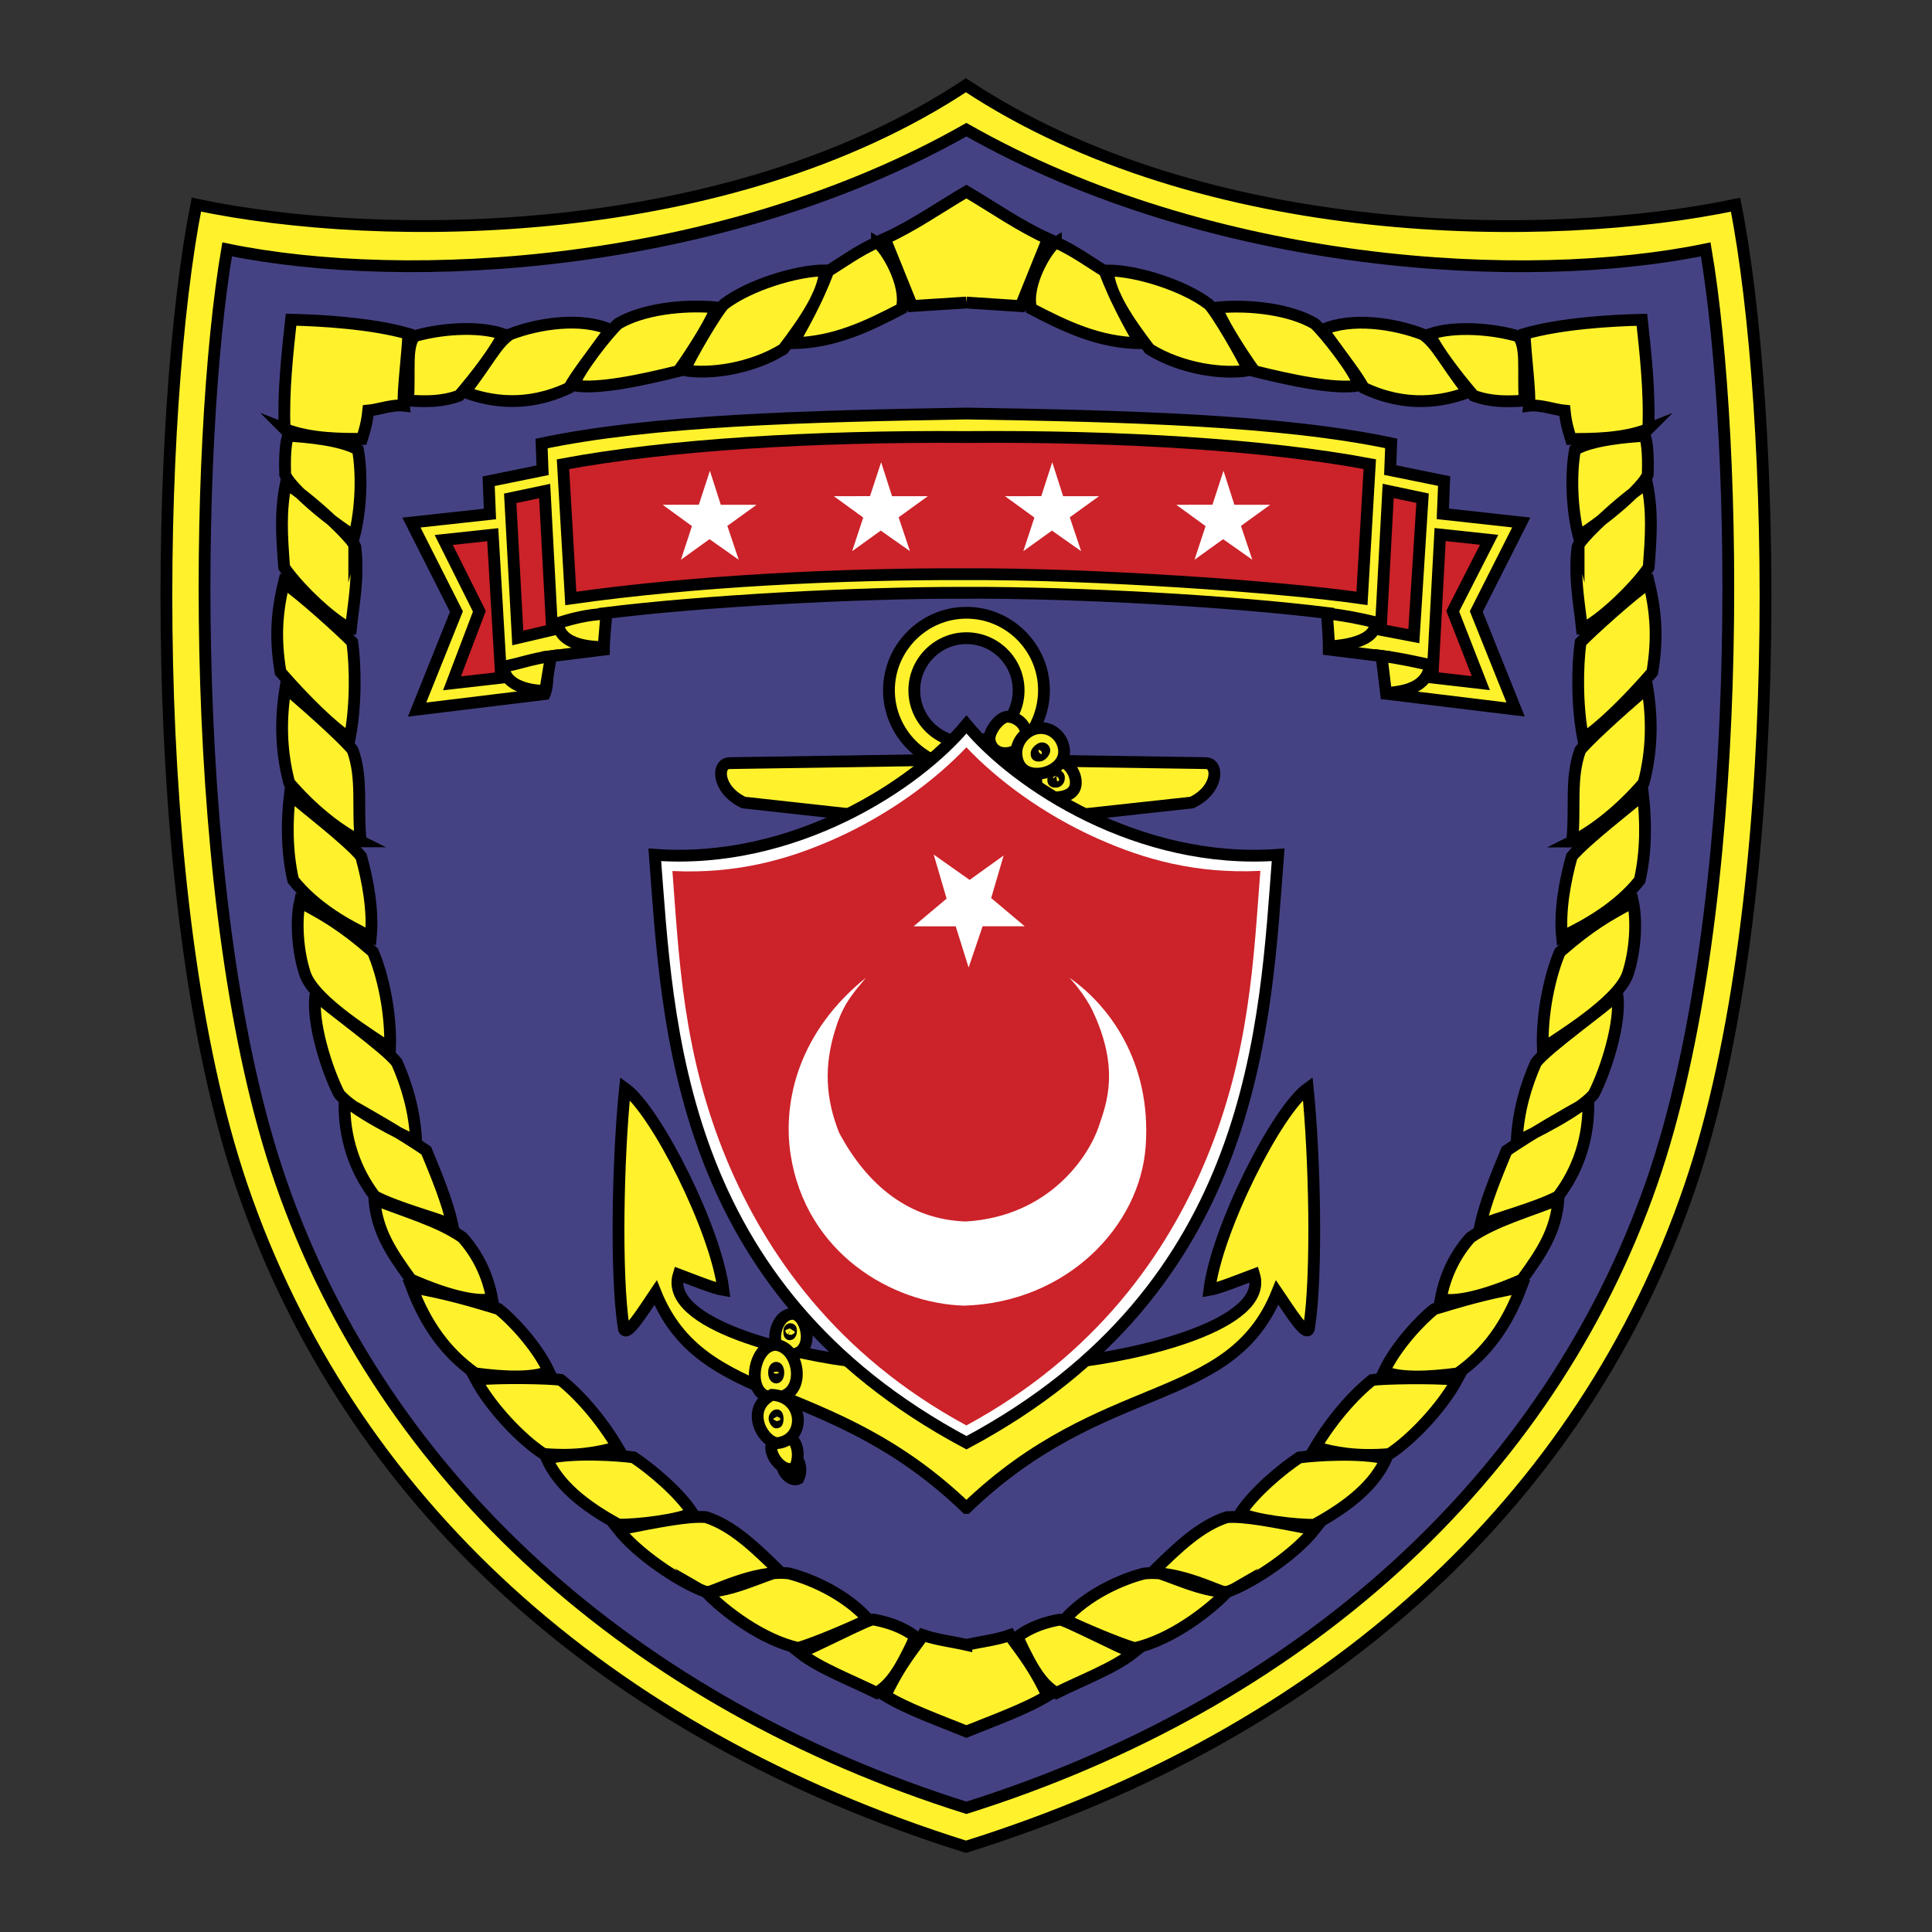 <svg xmlns="http://www.w3.org/2000/svg" viewBox="0 0 2500 2500" xml:space="preserve"><rect x="0" y="0" width="2500" height="2500" fill="#333333" stroke="none"/><path fill-rule="evenodd" clip-rule="evenodd" fill="#FFF22D" stroke="#000" stroke-width="15.265" stroke-miterlimit="33.89" d="M1250 2389.7c-468.4-146.8-798.4-448.8-936.9-854.3-127.5-373.4-111-1008.6-59-1270.6 240.1 50.6 687.4 49.4 995.8-154.5 308.4 204 755.7 205.1 995.9 154.6 52 262 68.5 897.2-59 1270.6-138.4 405.5-468.4 707.5-936.8 854.2z"/><path fill-rule="evenodd" clip-rule="evenodd" fill="#454284" stroke="#000" stroke-width="15.265" stroke-miterlimit="33.89" d="M1250.5 2339.3c430.4-135.5 753.7-425 887.2-810 122.8-354.3 111.9-958 69.5-1206.6-232.7 48-638.5 25.6-956.7-154.9-318.1 180.5-723.9 202.8-956.6 154.9-42.4 248.6-53.3 852.3 69.5 1206.6 133.4 385 456.7 674.5 887.1 810z"/><path fill-rule="evenodd" clip-rule="evenodd" fill="#FFF22D" stroke="#000" stroke-width="15.265" stroke-miterlimit="33.89" d="M1250.6 792.9c55.2 0 100.3 45.1 100.3 100.3s-45.1 100.3-100.3 100.3-100.3-45.1-100.3-100.3 45.1-100.3 100.3-100.3z"/><path fill-rule="evenodd" clip-rule="evenodd" fill="#454284" stroke="#000" stroke-width="15.265" stroke-miterlimit="33.89" d="M1250.6 825.8c37.1 0 67.5 30.3 67.5 67.5s-30.3 67.5-67.5 67.5-67.5-30.3-67.5-67.5 30.4-67.5 67.5-67.5z"/><path fill-rule="evenodd" clip-rule="evenodd" fill="#FFF22D" stroke="#000" stroke-width="15.265" stroke-miterlimit="33.89" d="m1250.5 982.8-306.4 4.7c-17.3.2-16.7 34.4 18.2 51l138.1 15.2 303.3-.1 138.5-15.1c34.8-16.6 35.4-50.8 18.2-51zm0 968.5c-177.6-171.1-341.4-128.1-402.2-278.7-15.4 22.7-40.1 63-41.4 44.4-10.5-68.7-7.3-220.3 1.9-308.7 40.1 28.9 117.5 182 127.3 261-12-2-37.4-12.3-57.9-20-19.9 64.5 148.4 104.5 237 113.7l135.3 1.7 135.3-1.8c88.6-9.2 256.9-49.2 237-113.7-20.5 7.7-45.9 18-57.9 20 9.8-79 87.2-232 127.3-261 9.1 88.4 12.4 240 1.9 308.7-1.2 18.7-25.9-21.7-41.4-44.4-60.8 150.5-224.6 107.5-402.2 278.8z"/><path fill-rule="evenodd" clip-rule="evenodd" fill="#FFF22D" stroke="#000" stroke-width="15.265" stroke-miterlimit="33.89" d="M1022.6 1752.6c-30.4.6-22.3-52.5 3.3-52.5 19.5 1.2 29.3 52.9-3.3 52.5z"/><path fill-rule="evenodd" clip-rule="evenodd" fill="#FFF22D" stroke="#000" stroke-width="15.265" stroke-miterlimit="33.89" d="M1000 1807.9c-36.3.7-26.5-67.7 3.9-67.7 33.4 3.8 40.5 71.4-3.9 67.7z"/><path fill-rule="evenodd" clip-rule="evenodd" fill="#FFF22D" stroke="#000" stroke-width="15.265" stroke-miterlimit="33.89" d="M1004.4 1769.9c1.6 0 2.8 2.8 2.8 6.3s-1.3 6.3-2.8 6.3-2.8-2.8-2.8-6.3c-.1-3.5 1.2-6.3 2.8-6.3zm14 116.9c14.8-7.3 21.4 12.8 14.7 26.5-13 6.6-30.5-21-14.7-26.5z"/><path fill-rule="evenodd" clip-rule="evenodd" fill="#FFF22D" stroke="#000" stroke-width="15.265" stroke-miterlimit="33.89" d="M1007.1 1860.7c21.5-10.6 31.2 18.7 21.4 38.7-18.8 9.7-44.5-30.6-21.4-38.7z"/><path fill-rule="evenodd" clip-rule="evenodd" fill="#FFF22D" stroke="#000" stroke-width="15.265" stroke-miterlimit="33.89" d="M998.9 1804.9c42.7 2.3 44.6 59 6.3 62.6-20-3.2-40.9-45.1-6.3-62.6zm24.1-85c.4.2.6.3.6 2.8s-1.2 3.9-1.7 3.9-.6-1.5-.6-4 1.2-2.9 1.7-2.7z"/><path fill-rule="evenodd" clip-rule="evenodd" fill="#FFF22D" stroke="#000" stroke-width="15.265" stroke-miterlimit="33.89" d="M1005.1 1831.3c.5 0 1.2 2.2 1.2 4.7s-.7 4.8-1.2 4.8-2.9-2.9-2.9-5.4c.1-2.5 2.4-4.1 2.9-4.1zm359.1-847.1c15-1.3 26.5 12 27.8 26.2 1.2 14.2-9 20.1-24 21.4s-25.8-5.2-27-19.4c-1.4-14.1 8.2-26.8 23.2-28.2zm-60.3-56.8c10.3.2 22.2 8.3 23.9 20.5s-10.3 24.7-23.2 26.4c-12.8 1.7-21.9-5-24-16-2.2-11.1 13-31.1 23.3-30.9z"/><path fill-rule="evenodd" clip-rule="evenodd" fill="#FFF22D" stroke="#000" stroke-width="15.265" stroke-miterlimit="33.89" d="M1366.9 1003.5c1.7-.2 3.2.6 3.4 2.4s-.7 5.5-3.8 5.7-3.9-.4-3.6-3c.2-2.5 2.3-4.9 4-5.1zm-22.5-61.3c16.4-1.4 30.9 11 32.5 28.3 1.5 17.3-15.4 29.1-31.8 30.5s-28.3-6.7-29.8-24c-1.6-17.3 12.7-33.4 29.1-34.8z"/><path fill-rule="evenodd" clip-rule="evenodd" fill="#FFF22D" stroke="#000" stroke-width="15.265" stroke-miterlimit="33.89" d="M1348 968.3c1.7-.1 3.2.6 3.4 2.5.2 1.8-3.4 6.9-6.5 7-3.1.2-3.9-.4-3.6-3 .2-2.6 5-6.3 6.7-6.5z"/><path fill-rule="evenodd" clip-rule="evenodd" fill="#FFF" stroke="#000" stroke-width="15.265" stroke-miterlimit="33.89" d="M1250.6 1866.9c-376.5-200.8-386.4-541.5-403.3-760.8 179 13.2 338.3-90.1 403.3-168.7 65 78.6 224.3 181.9 403.3 168.7-16.9 219.3-26.8 560-403.3 760.8z"/><path fill-rule="evenodd" clip-rule="evenodd" fill="#CC2229" d="M1250.5 1844.5c-168.7-91.4-260-223.2-310.3-344.3-57-137.2-61.6-262.6-70.1-373.1 83.5 4 150.1-14.9 210.4-41.8 71.4-31.9 131.1-77.1 170-118.3 38.9 41.2 98.6 86.4 170 118.2 60.2 26.9 126.8 45.7 210.4 41.7-8.6 110.5-13.1 235.9-70.1 373.1-50.3 121.2-141.5 253-310.3 344.5"/><path fill-rule="evenodd" clip-rule="evenodd" fill="#FFF" d="m1253.4 1252-16.7-53.3h-54.5l42.7-35.9-16.7-57 46.5 32.8 44-31.6-16.1 55.1 43.4 36.5h-54.5zm-5.4 437.5c-93.3-2.4-205.2-67.6-225-195.7-10.8-71.8 12.6-160.4 97.5-228.6-12 15-28.1 30.5-38.3 62.9-17.4 52.1-13.2 95.1 3.6 137.6 37.1 69.4 91.6 112.5 164 114.9 108.9-6.6 159.8-85.6 172.3-123.9 10.2-29.9 26.9-74.2-8.4-149-11.4-23.3-29.9-42.5-29.9-42.5 50.3 34.7 106.5 108.3 98.7 217.9-7.1 103.4-101.7 202.2-234.5 206.4"/><path fill-rule="evenodd" clip-rule="evenodd" fill="#FFF22D" stroke="#000" stroke-width="15.265" stroke-miterlimit="33.89" d="M1250.5 767.1c143.3-.6 345 10.8 468.5 26.3l.4 47.1 73.2 9.1c.3 15.2-2.2 34.5 3.5 48.4l165.1 20.1-50.9-126.8 58.2-115.2-101.5-11.2 1.7-42.4-69.8-14.2 1.3-34.6c-142.8-30.1-342.3-35.3-549.7-38.6-207.5 3.5-406.9 8.7-549.7 38.8l1.3 34.6-69.8 14.2 1.7 42.4-101.6 11.1 58.2 115.2-50.9 126.8 165.1-20.1c5.7-13.9 3.2-33.2 3.5-48.4l73.2-9.1.4-47.1c123.7-15.5 325.3-26.9 468.6-26.4z"/><path fill-rule="evenodd" clip-rule="evenodd" fill="#CC2229" stroke="#000" stroke-width="15.265" stroke-miterlimit="33.89" d="m704.8 635.4 9.6 179.7-44.4 10.4-9.8-180.7z"/><path fill-rule="evenodd" clip-rule="evenodd" fill="#FFF22D" stroke="#000" stroke-width="15.265" stroke-miterlimit="33.89" d="M651.5 862.6c18.9-3.3 37.9-10.5 61.4-13.5l-7.4 44.8c-16.1.1-51.8-4.6-54-31.3zm70.3-56.4c17.8-5.4 37.9-11.1 62.9-12l-3.7 43.4c-13.9-.9-56-1.1-59.2-31.4z"/><path fill-rule="evenodd" clip-rule="evenodd" fill="#CC2229" stroke="#000" stroke-width="15.265" stroke-miterlimit="33.89" d="M637.6 691.9 648.5 877l-63.6 7.2 35.4-93.2-46.1-92.3zm612.9 51.1c162.4-.6 405.7 15.9 511.9 31.3l10.1-173.7c-135.3-25.4-324.2-36.7-522-35.1-197.8-1.4-386.7 9.9-522 35.2l10.1 173.7c160.5-22.8 349.5-31.9 511.9-31.4zm545.8-107.7-9.6 179.7 42.8 8.2 11.3-178.5z"/><path fill-rule="evenodd" clip-rule="evenodd" fill="#FFF22D" stroke="#000" stroke-width="15.265" stroke-miterlimit="33.89" d="M1850.6 860.5c-18.9-4.1-39.5-8.8-62.9-11.8l5.8 48.2c22.4-2 52.8-6.1 57.1-36.4zm-71.3-55.4c-20.5-5-41.2-8.8-62.2-11.4l2.9 42.7c18.3-.9 61.9-6.3 59.3-31.3z"/><path fill-rule="evenodd" clip-rule="evenodd" fill="#CC2229" stroke="#000" stroke-width="15.265" stroke-miterlimit="33.89" d="m1863.5 691.7-9.9 185.1 62.6 7.2-36.4-93.2 47.1-92.3z"/><path fill-rule="evenodd" clip-rule="evenodd" fill="#FFF" d="m1583.2 609.2 14.1 44h46.3l-37.8 27.3 14.7 43.8-37.8-26.6-37 26.6 14.3-43.5-37.9-27.6 46.8-.1zm-221.6-11.1 14.1 44h46.4l-37.8 27.3 14.7 43.8-37.8-26.6-37 26.6 14.3-43.5-38-27.6 46.9-.1zm-221.4 0 14.1 44h46.3l-37.8 27.3 14.7 43.8-37.8-26.6-37 26.6 14.3-43.5-38-27.6 46.8-.1zm-221.6 11.1 14.1 44H979l-37.8 27.3 14.7 43.8-37.8-26.6-37 26.6 14.3-43.5-37.9-27.6 46.8-.1z"/><path fill-rule="evenodd" clip-rule="evenodd" fill="#FFF22D" d="m1250.5 391.5-70.3 4.5-35.2-87.2c35.5-15.8 72.3-41.5 105.5-60.9 33.2 19.5 70.1 45.2 105.5 61l-35.2 87.2zm-115.7-77.8c10.6 6.1 40.1 54.2 32 85.6-45.1 23.5-87.4 43.8-140.7 44.8 15-26.7 30.9-54.9 45.7-93.4 15.1-9.1 41.3-28 63-37m-121.1 138c-41.8 26-96.2 32.9-127.8 27.5 5.3-14.5 42.5-78.1 51.3-85.7 32.1-24.4 93.1-43.5 130.3-43.6-1.7 29.5-25.9 65-53.8 101.8m-135.9 28.5c-46.7 11.6-104.3 24-135 18.6 3.3-16.8 45.5-69.9 57.1-80 30.5-18.1 82.1-25.1 126.2-21.1-1.5 11.4-29.7 56.8-48.3 82.5m-276.4 27.2c32.7 12.3 80 20.5 135.1-5.6 9.4-17.2 26.2-38.2 52.9-75.2-36.6-16.4-92.2-8.5-129.7 6.1-18.2 12.9-25.9 32.5-58.3 74.7m-73.2 10.9c22.6 1.5 44 1.9 66-6.4 20.6-23.9 48.9-60.6 56.7-79.6-33.1-11.4-84.2-6.5-115 2.9-10.3 15.7-5.6 40.4-7.7 83.1M368.3 555c-2.1-47.9 3.9-100.9 8.3-141.3 38.2.8 104.4 4.6 151.7 18.2-.6 24.5-7.8 77.3-5.8 93-14.3-1.7-33.1 5.2-46 6.4-1.7 16.2-4.4 24.8-8.1 36.7-25-.2-66.6.4-100.1-13m90.1 138.6c9-35.1 10.4-79.8 4.8-111.6-20.4-12.9-70-17.1-90.3-18.1-4.3 9.8-4.4 35.9-3.9 50.2 6.6 16.9 55 58 89.4 79.5m-4.3 119.9c3.9-36.4 10.3-67 5.7-106-7-15.8-71-72.4-90-81.5-7.4 37.1-5.1 68-2.1 108.1 20.7 30.1 66.5 71.8 86.4 79.4M363 869.7c32.5 37.6 69 72.9 89.6 85.5 8.1-42.1 7.6-91.2 3.3-124.2-14-14.5-67.4-62.9-88.6-76.8-9.6 39.3-11.4 72.9-4.3 115.5m103.8 219c-4.7-43.5 2.9-81-10.4-117.9-5.4-8.2-45.5-45.9-87-80.8-6.6 40.6-6.2 81 4.8 122.8 28.6 33.3 62.1 60.8 92.6 75.9m13.1 123.3c3.3-33.2-3.8-72.2-12.6-103.8-18.5-22.2-76.7-66.4-92.2-80.4-3.9 33.3-4.5 72.7 4.2 111 28 35.3 69.5 58.6 100.6 73.2m24.8 144.8c1.7-46.7-9.7-96.3-22.1-125-40-35.1-63.9-48.1-94.6-64.6-5.2 23.9-3.3 62.8 6.8 93.3 13 36.7 92.3 83.4 109.9 96.3m33.8 120.1c-1.8-39.2-12.1-72.8-24.9-101.9-15.2-19.9-89.6-72-105.3-88-5.3 35.2 14.5 97.2 30.4 128.4 16.9 21.2 79.6 52.2 99.8 61.5m47.1 108.4c-7-31-20.2-63-34-96.4-31.1-21.3-75.6-46.9-105.8-63.7-1.1 46.5 13.3 89 39.3 122.9 30.5 15.7 77.7 27.3 100.5 37.2m-54 70.3c50.5 22.4 88.3 29.9 105.2 24.9-5.7-30.9-19.1-57.8-38.4-79.3-31.5-21.9-75.3-33.6-114-49.4 3.4 40.8 20.7 67.4 47.2 103.8m83.2 121.5c38.5 5.2 75.6 6.4 95.4-2.5-15.4-32.8-47.2-66.7-65-80.7-32-9.6-65.8-20.1-112.4-28.1 18.3 48.2 44 84.5 82 111.3m88.6 104.3c43 3.5 70.5-1.9 95.6-8.9-21.7-36.5-49.7-68.2-73.5-87-14.5-2.1-74.7-3.4-109.8-.4 18.9 35.4 58.4 77.4 87.7 96.3m96.9 91.4c22.1.8 80.8-6.2 95.5-15.4-17.4-26.5-52.7-56.1-75.9-71.6-20.3-2.8-78-6.8-112.5 1.5 15.1 33.7 46.7 60.3 92.9 85.5m208.4 60.6c-31.6-31.1-61-59.4-95.3-70.3-23.3-1.6-58.3 5.4-113.2 16.1 23.7 30.2 77 67.4 112.8 80.6 33.8 0 74.3-21.3 95.7-26.4m114.9 62.2c-28.9-32.3-72.9-52-102.6-59.6-44.8-5.5-103.1 26.7-107.1 24.5 23.4 24.1 71.6 61.3 119 72 24.3-7.4 63.8-24.4 90.7-36.9m60.9 22.4c-16.4-13-37.9-19.5-54.7-22.4-5.4-.9-79.8 37.9-95.2 42.9 25.1 19.9 68.2 36.3 99.7 52 17.1-10.7 28.9-25.9 50.2-72.5m66 10.4c-18.5-4.2-38.9-6.6-56.2-12.6-6.3 11.5-27.6 33.3-48.7 78.4 27.1 16.8 70.5 32.4 104.9 46.4 34.4-13.9 77.7-29.5 104.9-46.3-21.1-45.1-42.4-66.9-48.7-78.4-17.2 6.1-37.7 8.5-56.2 12.5m115.8-1814.6c-10.5 6.2-40.1 54.2-32 85.6 45.1 23.5 87.4 43.8 140.7 44.8-15-26.7-30.9-54.9-45.7-93.4-15.2-9.1-41.3-27.9-63-37m121.1 138c41.8 26 96.2 32.9 127.8 27.5-5.3-14.5-42.5-78.1-51.3-85.7-32.1-24.4-93.1-43.5-130.3-43.6 1.7 29.5 25.9 65.1 53.8 101.8m135.9 28.5c46.7 11.6 104.3 24 135 18.6-3.3-16.8-45.5-69.9-57.1-80-30.5-18.1-82.1-25.1-126.2-21 1.5 11.4 29.7 56.8 48.3 82.4m276.4 27.2c-32.7 12.3-80 20.5-135.1-5.6-9.4-17.2-26.2-38.2-52.9-75.2 36.6-16.4 92.2-8.5 129.7 6.1 18.2 12.9 25.9 32.5 58.3 74.7m73.1 10.9c-22.6 1.5-44 1.9-66-6.4-20.6-23.9-48.9-60.6-56.7-79.6 33.1-11.4 84.2-6.5 115 2.9 10.4 15.7 5.7 40.5 7.7 83.1m160.1 36.7c2.1-47.9-3.9-100.9-8.3-141.3-38.2.8-104.4 4.6-151.7 18.2.6 24.5 7.8 77.4 5.8 93 14.3-1.7 33.1 5.2 46 6.4 1.7 16.2 4.4 24.8 8.1 36.7 24.9-.2 66.5.4 100.1-13m-90.2 138.6c-9-35.1-10.4-79.8-4.7-111.6 20.3-12.9 70-17.1 90.3-18.1 4.3 9.8 4.4 35.9 3.9 50.2-6.7 17-55.1 58-89.5 79.5m4.3 119.9c-3.9-36.4-10.3-67-5.7-106 7-15.8 71-72.4 90-81.5 7.4 37.1 5.1 68 2.1 108.1-20.7 30.1-66.5 71.8-86.4 79.4m91.1 56.3c-32.5 37.6-69 73-89.6 85.5-8.1-42.1-7.6-91.2-3.3-124.2 14-14.5 67.4-62.9 88.6-76.8 9.5 39.2 11.3 72.8 4.3 115.5m-103.8 219c4.7-43.5-2.9-81 10.4-117.9 5.4-8.1 45.5-45.9 87-80.8 6.6 40.6 6.2 81-4.8 122.8-28.6 33.2-62.1 60.7-92.6 75.9m-13.1 123.3c-3.3-33.2 3.8-72.2 12.6-103.8 18.5-22.2 76.7-66.4 92.2-80.4 3.8 33.3 4.5 72.7-4.2 111-28 35.3-69.5 58.5-100.6 73.2m-24.8 144.7c-1.7-46.7 9.7-96.3 22.1-125 40-35.1 63.9-48.1 94.6-64.6 5.2 23.9 3.3 62.8-6.8 93.3-13 36.7-92.3 83.4-109.9 96.3m-33.8 120.1c1.8-39.2 12.1-72.8 24.9-101.9 15.2-19.9 89.6-72 105.3-88 5.3 35.2-14.5 97.3-30.4 128.5-17 21.1-79.6 52.1-99.8 61.4m-47.1 108.4c7-31 20.2-63 34-96.4 31.1-21.3 75.6-46.9 105.8-63.6 1.1 46.5-13.2 89-39.3 122.9-30.5 15.6-77.7 27.3-100.5 37.1m54 70.4c-50.5 22.3-88.3 29.9-105.2 24.9 5.7-30.9 19.1-57.8 38.4-79.3 31.5-21.9 75.3-33.6 114-49.4-3.4 40.7-20.7 67.4-47.2 103.8m-83.2 121.4c-38.5 5.2-75.6 6.4-95.4-2.5 15.4-32.8 47.2-66.7 65-80.7 32-9.6 65.8-20.1 112.4-28.1-18.3 48.2-44 84.5-82 111.3m-88.6 104.4c-43 3.5-70.5-1.9-95.6-8.9 21.7-36.5 49.7-68.2 73.5-87 14.5-2.1 74.7-3.4 109.8-.4-18.9 35.3-58.5 77.4-87.7 96.3m-96.9 91.4c-22.1.8-80.8-6.3-95.5-15.4 17.4-26.5 52.7-56.1 75.9-71.6 20.3-2.8 78-6.8 112.5 1.5-15.1 33.6-46.8 60.2-92.9 85.5m-208.4 60.5c31.6-31.1 61-59.4 95.3-70.3 23.3-1.6 58.3 5.4 113.2 16.1-23.7 30.2-77 67.4-112.8 80.6-33.8 0-74.3-21.3-95.7-26.4m-114.9 62.3c28.9-32.3 72.9-52 102.6-59.6 44.9-5.5 103.1 26.7 107.1 24.5-23.4 24.1-71.6 61.3-119 72-24.3-7.4-63.8-24.5-90.7-36.9m-60.9 22.4c16.4-13 37.9-19.5 54.7-22.4 5.4-.9 79.8 37.9 95.2 42.9-25.1 19.9-68.2 36.3-99.7 52-17.1-10.8-28.9-26-50.2-72.5"/><path fill="none" stroke="#000" stroke-width="15.265" stroke-miterlimit="33.89" d="m1250.5 391.5-70.3 4.5-35.2-87.2c35.5-15.8 72.3-41.5 105.5-60.9 33.2 19.5 70.1 45.2 105.5 61l-35.2 87.2-70.3-4.6m-115.7-77.8c10.6 6.1 40.1 54.2 32 85.6-45.1 23.5-87.4 43.8-140.7 44.8 15-26.7 30.9-54.9 45.7-93.4 15.1-9.1 41.3-28 63-37zm-121.1 138c-41.8 26-96.2 32.9-127.8 27.5 5.3-14.5 42.5-78.1 51.3-85.7 32.1-24.4 93.1-43.5 130.3-43.6-1.7 29.5-25.9 65-53.8 101.8zm-135.9 28.5c-46.7 11.6-104.3 24-135 18.6 3.3-16.8 45.5-69.9 57.1-80 30.5-18.1 82.1-25.1 126.2-21.1-1.5 11.4-29.7 56.8-48.3 82.5zm-276.4 27.2c32.7 12.3 80 20.5 135.1-5.6 9.4-17.2 26.2-38.2 52.9-75.2-36.6-16.4-92.2-8.5-129.7 6.1-18.2 12.9-25.9 32.5-58.3 74.7zm-73.2 10.9c22.6 1.5 44 1.9 66-6.4 20.6-23.9 48.9-60.6 56.7-79.6-33.1-11.4-84.2-6.5-115 2.9-10.3 15.7-5.6 40.4-7.7 83.1zM368.3 555c-2.1-47.9 3.9-100.9 8.3-141.3 38.2.8 104.4 4.6 151.7 18.2-.6 24.5-7.8 77.3-5.8 93-14.3-1.7-33.1 5.2-46 6.4-1.7 16.2-4.4 24.8-8.1 36.7-25-.2-66.6.4-100.1-13zm90.1 138.6c9-35.1 10.4-79.8 4.8-111.6-20.4-12.9-70-17.1-90.3-18.1-4.3 9.8-4.4 35.9-3.9 50.2 6.6 16.9 55 58 89.4 79.5zm-4.3 119.9c3.9-36.4 10.3-67 5.7-106-7-15.8-71-72.4-90-81.5-7.4 37.1-5.1 68-2.1 108.1 20.7 30.1 66.5 71.8 86.4 79.4zM363 869.7c32.5 37.6 69 72.9 89.6 85.5 8.1-42.1 7.6-91.2 3.3-124.2-14-14.5-67.4-62.9-88.6-76.8-9.6 39.3-11.4 72.9-4.3 115.5zm103.8 219c-4.7-43.5 2.9-81-10.4-117.9-5.4-8.2-45.5-45.9-87-80.8-6.6 40.6-6.2 81 4.8 122.8 28.6 33.3 62.1 60.8 92.6 75.9zm13.1 123.3c3.3-33.2-3.8-72.2-12.6-103.8-18.5-22.2-76.7-66.4-92.2-80.4-3.9 33.3-4.5 72.7 4.2 111 28 35.3 69.5 58.6 100.6 73.2zm24.8 144.8c1.7-46.7-9.7-96.3-22.1-125-40-35.1-63.9-48.1-94.6-64.6-5.2 23.9-3.3 62.8 6.8 93.3 13 36.7 92.3 83.4 109.9 96.3zm33.8 120.1c-1.8-39.2-12.1-72.8-24.9-101.9-15.2-19.9-89.6-72-105.3-88-5.3 35.2 14.5 97.2 30.4 128.4 16.9 21.2 79.6 52.2 99.8 61.5zm47.1 108.4c-7-31-20.2-63-34-96.4-31.1-21.3-75.6-46.9-105.8-63.7-1.1 46.5 13.3 89 39.3 122.9 30.5 15.7 77.7 27.3 100.5 37.2zm-54 70.3c50.5 22.4 88.3 29.9 105.2 24.9-5.7-30.9-19.1-57.8-38.4-79.3-31.5-21.9-75.3-33.6-114-49.4 3.4 40.8 20.7 67.4 47.2 103.8zm83.2 121.5c38.5 5.2 75.6 6.4 95.4-2.5-15.4-32.8-47.2-66.7-65-80.7-32-9.6-65.8-20.1-112.4-28.1 18.3 48.2 44 84.5 82 111.3zm88.6 104.3c43 3.5 70.5-1.9 95.6-8.9-21.7-36.5-49.7-68.2-73.5-87-14.5-2.1-74.7-3.4-109.8-.4 18.9 35.4 58.4 77.4 87.7 96.3zm96.9 91.4c22.1.8 80.8-6.2 95.5-15.4-17.4-26.5-52.7-56.1-75.9-71.6-20.3-2.8-78-6.8-112.5 1.5 15.1 33.7 46.7 60.3 92.9 85.5zm208.4 60.6c-31.6-31.1-61-59.4-95.3-70.3-23.3-1.6-58.3 5.4-113.2 16.1 23.7 30.2 77 67.4 112.8 80.6 33.8 0 74.3-21.3 95.7-26.4zm114.9 62.2c-28.9-32.3-72.9-52-102.6-59.6-44.8-5.5-103.1 26.7-107.1 24.5 23.4 24.1 71.6 61.3 119 72 24.3-7.4 63.8-24.4 90.7-36.9zm60.9 22.4c-16.4-13-37.9-19.5-54.7-22.4-5.4-.9-79.8 37.9-95.2 42.9 25.1 19.9 68.2 36.3 99.7 52 17.1-10.7 28.9-25.9 50.2-72.5zm66 10.4c-18.5-4.2-38.9-6.6-56.2-12.6-6.3 11.5-27.6 33.3-48.7 78.4 27.1 16.8 70.5 32.4 104.9 46.4 34.4-13.9 77.7-29.5 104.9-46.3-21.1-45.1-42.4-66.9-48.7-78.4-17.2 6.1-37.7 8.5-56.2 12.5zm115.8-1814.6c-10.5 6.2-40.1 54.2-32 85.6 45.1 23.5 87.4 43.8 140.7 44.8-15-26.7-30.9-54.9-45.7-93.4-15.2-9.1-41.3-27.9-63-37zm121.1 138c41.8 26 96.2 32.9 127.8 27.5-5.3-14.5-42.5-78.1-51.3-85.7-32.1-24.4-93.1-43.5-130.3-43.6 1.7 29.5 25.9 65.1 53.8 101.8zm135.9 28.5c46.7 11.6 104.3 24 135 18.6-3.3-16.8-45.5-69.9-57.1-80-30.5-18.1-82.1-25.1-126.2-21 1.5 11.4 29.7 56.8 48.3 82.4zm276.4 27.2c-32.7 12.3-80 20.5-135.1-5.6-9.4-17.2-26.2-38.2-52.9-75.2 36.6-16.4 92.2-8.5 129.7 6.1 18.2 12.9 25.9 32.5 58.3 74.7zm73.1 10.9c-22.6 1.5-44 1.9-66-6.4-20.6-23.9-48.9-60.6-56.7-79.6 33.1-11.4 84.2-6.5 115 2.9 10.4 15.7 5.7 40.5 7.7 83.1zm160.1 36.7c2.1-47.9-3.9-100.9-8.3-141.3-38.2.8-104.4 4.6-151.7 18.2.6 24.5 7.8 77.4 5.8 93 14.3-1.7 33.1 5.2 46 6.4 1.7 16.2 4.4 24.8 8.1 36.7 24.9-.2 66.5.4 100.1-13zm-90.2 138.6c-9-35.1-10.4-79.8-4.7-111.6 20.3-12.9 70-17.1 90.3-18.1 4.3 9.8 4.4 35.9 3.9 50.2-6.7 17-55.1 58-89.5 79.5zm4.3 119.9c-3.9-36.4-10.3-67-5.7-106 7-15.8 71-72.4 90-81.5 7.4 37.1 5.1 68 2.1 108.1-20.7 30.1-66.5 71.8-86.4 79.4zm91.1 56.3c-32.5 37.6-69 73-89.6 85.5-8.1-42.1-7.6-91.2-3.3-124.2 14-14.5 67.4-62.9 88.6-76.8 9.5 39.2 11.3 72.8 4.3 115.5zm-103.8 219c4.7-43.5-2.9-81 10.4-117.9 5.4-8.1 45.5-45.9 87-80.8 6.6 40.6 6.2 81-4.8 122.8-28.6 33.2-62.1 60.7-92.6 75.9zm-13.1 123.3c-3.3-33.2 3.8-72.2 12.6-103.8 18.5-22.2 76.7-66.4 92.2-80.4 3.8 33.3 4.5 72.7-4.2 111-28 35.3-69.5 58.5-100.6 73.2zm-24.8 144.7c-1.7-46.7 9.7-96.3 22.1-125 40-35.1 63.9-48.1 94.6-64.6 5.2 23.9 3.3 62.8-6.8 93.3-13 36.7-92.3 83.4-109.9 96.3zm-33.8 120.1c1.8-39.2 12.1-72.8 24.9-101.9 15.2-19.9 89.6-72 105.3-88 5.3 35.2-14.5 97.3-30.4 128.5-17 21.1-79.6 52.1-99.8 61.4zm-47.1 108.4c7-31 20.2-63 34-96.4 31.1-21.3 75.6-46.9 105.8-63.6 1.1 46.5-13.2 89-39.3 122.9-30.5 15.6-77.7 27.3-100.5 37.1zm54 70.4c-50.5 22.3-88.3 29.9-105.2 24.9 5.7-30.9 19.1-57.8 38.4-79.3 31.5-21.9 75.3-33.6 114-49.4-3.4 40.7-20.7 67.4-47.2 103.8zm-83.2 121.4c-38.5 5.2-75.6 6.4-95.4-2.5 15.4-32.8 47.2-66.7 65-80.7 32-9.6 65.8-20.1 112.4-28.1-18.3 48.2-44 84.5-82 111.3zm-88.6 104.4c-43 3.5-70.5-1.9-95.6-8.9 21.7-36.5 49.7-68.2 73.5-87 14.5-2.1 74.7-3.4 109.8-.4-18.9 35.3-58.5 77.4-87.7 96.3zm-96.9 91.4c-22.1.8-80.8-6.3-95.5-15.4 17.4-26.5 52.7-56.1 75.9-71.6 20.3-2.8 78-6.8 112.5 1.5-15.1 33.6-46.8 60.2-92.9 85.5zm-208.4 60.5c31.6-31.1 61-59.4 95.3-70.3 23.3-1.6 58.3 5.4 113.2 16.1-23.7 30.2-77 67.4-112.8 80.6-33.8 0-74.3-21.3-95.7-26.4zm-114.9 62.3c28.9-32.3 72.9-52 102.6-59.6 44.9-5.5 103.1 26.7 107.1 24.5-23.4 24.1-71.6 61.3-119 72-24.3-7.4-63.8-24.5-90.7-36.9zm-60.9 22.4c16.4-13 37.9-19.5 54.7-22.4 5.4-.9 79.8 37.9 95.2 42.9-25.1 19.9-68.2 36.3-99.7 52-17.1-10.8-28.9-26-50.2-72.5z"/></svg>